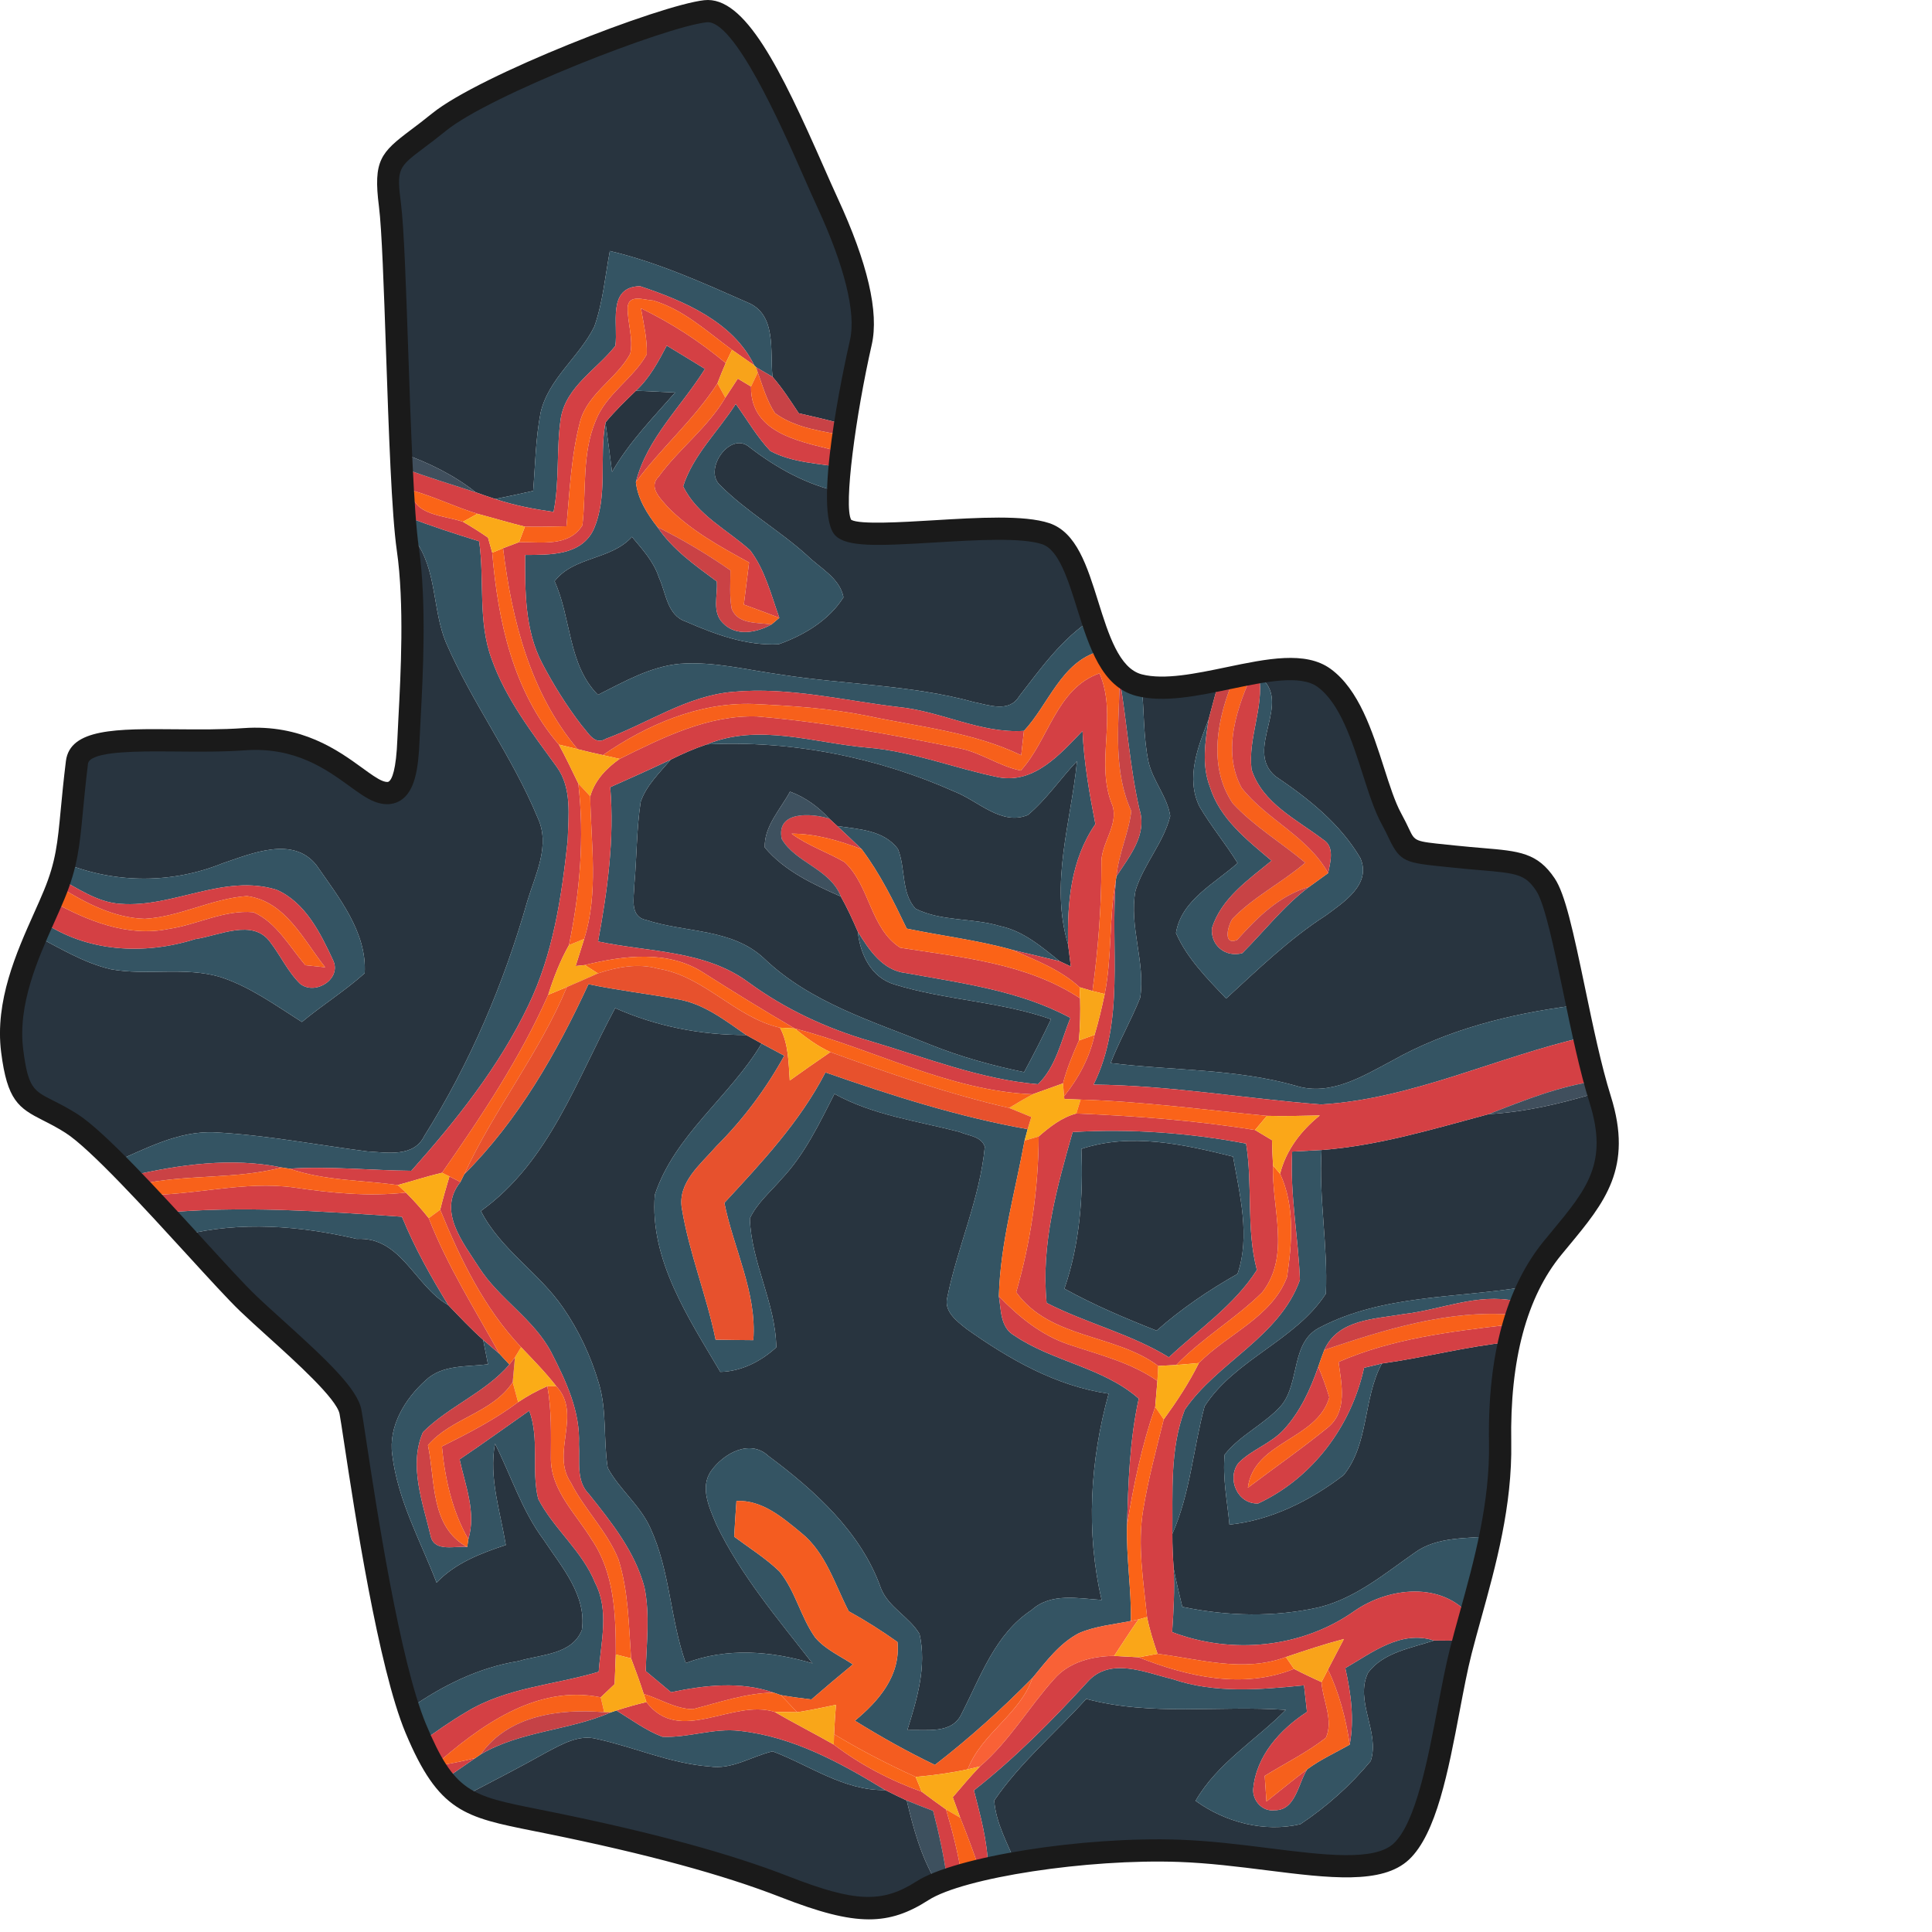 <ns0:svg xmlns:ns0="http://www.w3.org/2000/svg" version="1.1" id="Layer_1" x="0px" y="0px" width="256" height="256" viewBox="0 0 208 246.426" style="enable-background:new 0 0 208 246.426;" xml:space="preserve" preserveAspectRatio="xMinYMin meet">
<ns0:style type="text/css">
	.st0{fill:#28343F;}
	.st1{fill:#345463;}
	.st2{fill:#F45C20;}
	.st3{fill:#D44044;}
	.st4{fill:#FA6219;}
	.st5{fill:#FBAC17;}
	.st6{fill:#CC4245;}
	.st7{fill:#F96219;}
	.st8{fill:#FB6317;}
	.st9{fill:#F96119;}
	.st10{fill:#F8A31A;}
	.st11{fill:#C84246;}
	.st12{fill:#F8601A;}
	.st13{fill:#F6601C;}
	.st14{fill:#404F5D;}
	.st15{fill:#FB6417;}
	.st16{fill:#FBA918;}
	.st17{fill:#CA4245;}
	.st18{fill:#F8601B;}
	.st19{fill:#F7601B;}
	.st20{fill:#FAA718;}
	.st21{fill:#C84345;}
	.st22{fill:#D24144;}
	.st23{fill:#C64346;}
	.st24{fill:#FAA818;}
	.st25{fill:#F9611A;}
	.st26{fill:#3E515F;}
	.st27{fill:#F8621A;}
	.st28{fill:#F7601A;}
	.st29{fill:#F8611A;}
	.st30{fill:#E7512D;}
	.st31{fill:#F9A619;}
	.st32{fill:#FBAB17;}
	.st33{fill:#FA6319;}
	.st34{fill:#FBA718;}
	.st35{fill:#CC4144;}
	.st36{fill:#F96136;}
	.st37{fill:#FAA618;}
	.st38{fill:#F9A31A;}
	.st39{fill:#C54246;}
	.st40{fill:#F96419;}
	.st41{fill:#FAA918;}
	.st42{fill:#3D505E;}
	.st43{fill:#F86118;}
	.st44{fill:#1A1A1A;}
</ns0:style>
<ns0:g>
	<ns0:path class="st0" d="M71.465,8.254c6.66-2.53,13.33-5.05,20.12-7.21c5.94,6.36,8.98,14.67,12.9,22.29   c2.31,5.5,5.71,10.82,6.03,16.92c-0.18,4.75-1.78,9.32-2.27,14.04l-0.48-0.13c-1.95-0.56-3.92-1-5.88-1.45   c-1.06-1.59-2.09-3.21-3.35-4.65c-0.36-3.27,0.6-8.01-3.27-9.52c-5.68-2.51-11.42-5.1-17.48-6.53c-0.6,3.21-0.88,6.52-1.97,9.62   c-1.9,3.89-5.85,6.63-6.86,10.99c-0.64,3.29-0.68,6.66-0.95,9.99c-1.62,0.36-3.23,0.72-4.85,1.03c-0.83-0.27-1.66-0.55-2.47-0.85   c-2.78-2.19-5.96-3.76-9.28-4.93c0.38-10.59-0.22-21.19-1.66-31.69c-0.22-2.19-0.84-4.89,1.06-6.55   C56.455,13.954,64.145,11.074,71.465,8.254z" />
	<ns0:path class="st0" d="M81.115,49.834c1.65,0.08,3.33,0.15,5,0.23c-2.85,3.25-5.89,6.36-8.05,10.13c-0.26-2.1-0.54-4.21-0.84-6.3   C78.405,52.444,79.765,51.144,81.115,49.834z" />
	<ns0:path class="st0" d="M91.805,61.844c-2.11-2.03,1.38-6.93,3.8-4.8c3.49,2.69,7.37,4.83,11.73,5.75c0.07,1.5,0.14,3,0.22,4.51   c9.26,0.33,18.65-0.72,27.79,1.21c1.89,3.25,3.17,6.79,3.98,10.45c-3.9,2.49-6.54,6.27-9.33,9.85c-1.27,2.11-3.82,1.13-5.72,0.75   c-8.08-2.23-16.52-2.23-24.76-3.53c-4.24-0.58-8.47-1.69-12.78-1.37c-3.79,0.35-7.14,2.3-10.47,3.96   c-3.83-3.86-3.38-9.77-5.53-14.49c2.47-3.2,7.17-2.67,9.87-5.66c1.33,1.59,2.79,3.16,3.44,5.19c0.93,1.97,1.02,4.81,3.44,5.62   c3.71,1.62,7.73,3.11,11.83,2.89c3.21-1.14,6.42-3.05,8.27-5.99c-0.47-2.47-2.97-3.7-4.63-5.33   C99.415,67.644,95.175,65.244,91.805,61.844z" />
	<ns0:path class="st0" d="M52.855,68.794c2.91,3.83,2.26,8.87,4.02,13.14c3.34,7.72,8.46,14.54,11.68,22.31   c1.7,3.55-0.26,7.26-1.29,10.69c-2.99,10.5-7.32,20.7-13.14,29.95c-1.34,2.77-4.76,2.12-7.26,1.98   c-6.46-0.83-12.87-2.07-19.38-2.43c-4.76-0.26-9.05,2.18-13.3,3.97c-2.63-2.62-5.02-5.6-8.36-7.35c-1.59-1.04-3.83-1.83-4.2-3.94   c-0.84-6.07,0.93-12.12,2.8-17.84c3.14,1.62,6.22,3.53,9.7,4.35c4.63,0.86,9.46-0.37,14.03,1.01c3.77,1.24,7.02,3.61,10.35,5.72   c2.6-2.16,5.49-3.96,8.01-6.22c0.31-5.24-3.34-9.71-6.17-13.8c-3-3.75-8.25-1.46-11.95-0.22c-6.36,2.58-13.49,2.6-19.87,0.09   c0.8-4.28,0.92-8.63,1.29-12.95c-0.06-1.41,1.54-1.89,2.67-2.02c4.62-0.83,9.33,0.05,13.99-0.38c4.98-0.25,10.48-1.43,14.95,1.5   c3.01,1.76,5.52,5.72,9.51,4.44C53.485,90.274,51.665,79.434,52.855,68.794z" />
	<ns0:path class="st0" d="M159.935,85.484c2.45,0.02,4.93-0.34,7.37,0.09c2.19,0.63,3.3,2.84,4.36,4.67c3,5.69,4.75,11.91,7.17,17.85   c5.28,1.76,10.97,1.13,16.33,2.5c1.81,0.91,2.6,2.96,3.25,4.76c1.3,4.19,1.84,8.57,2.15,12.93c-7.99,1.04-15.97,3.04-23.02,7.02   c-3.72,1.97-7.84,4.54-12.21,3.2c-7.71-2.21-15.77-1.93-23.67-2.91c1.1-2.85,2.65-5.51,3.77-8.35c0.68-4.55-1.46-9.1-0.6-13.66   c1.04-3.36,3.57-6.07,4.43-9.5c-0.37-2.46-2.19-4.44-2.76-6.85c-0.7-3.27-0.54-6.64-0.91-9.94c3.24-1,6.67-1.03,10.04-0.92   c-0.54,1.79-0.99,3.6-1.48,5.4c-1.36,3.47-2.94,7.47-1.16,11.1c1.46,2.5,3.34,4.74,4.86,7.21c-2.9,2.61-7.2,4.72-7.86,8.93   c1.43,3.25,3.99,5.8,6.4,8.35c4.07-3.72,8.04-7.59,12.7-10.59c2.28-1.69,5.87-3.97,4.42-7.32c-2.59-4.41-6.67-7.64-10.85-10.45   c-4.08-3.46,2.38-9.45-2.06-12.74L159.935,85.484z" />
	<ns0:path class="st0" d="M85.555,96.884c1.49-0.74,3.01-1.41,4.6-1.94c10.82-0.54,21.75,1.64,31.63,6.04c2.97,1.16,5.94,4.36,9.32,2.97   c2.38-2,4.14-4.63,6.27-6.88c-0.76,7.79-3.49,15.58-1.14,23.4c0.09,0.7,0.26,2.1,0.35,2.8c-0.36-0.17-1.08-0.5-1.43-0.67   c-2.3-1.84-4.63-3.86-7.6-4.48c-3.52-1.07-7.46-0.56-10.78-2.22c-1.85-2.01-1.25-5.16-2.24-7.6c-1.78-2.43-5.05-2.54-7.74-2.94   c-0.26-0.23-0.77-0.71-1.03-0.95c-1.4-1.51-3.06-2.73-5-3.44c-1.22,2.27-3.31,4.41-3.22,7.12c2.52,3.01,6.19,4.7,9.71,6.26   c0.81,1.45,1.5,2.95,2.16,4.48c0.31,2.9,1.69,5.85,4.7,6.74c6.52,2.01,13.48,2.16,19.94,4.43c-1.08,2.28-2.23,4.53-3.43,6.75   c-4.07-0.84-8.09-1.95-11.95-3.5c-7.37-3-15.28-5.35-21.18-10.97c-4.1-3.89-10.07-3.29-15.08-4.94c-2.15-0.44-1.53-2.86-1.51-4.43   c0.32-3.54,0.28-7.11,0.81-10.63C82.435,100.164,84.145,98.554,85.555,96.884z" />
	<ns0:path class="st0" d="M78.465,128.584c5.26,2.33,10.95,3.45,16.71,3.43c0.49,0.27,1.48,0.82,1.97,1.09   c-4.04,6.78-11.1,11.65-13.62,19.29c-0.69,8.28,4.31,15.74,8.35,22.59c2.67-0.05,5.2-1.35,7.14-3.13   c-0.08-5.66-3.2-10.8-3.37-16.44c0.91-1.98,2.66-3.41,4.05-5.05c2.95-3.12,4.8-7.05,6.74-10.84c4.94,2.73,10.57,3.45,15.95,4.85   c1.09,0.49,2.78,0.54,3.23,1.89c-0.63,6.6-3.46,12.72-4.78,19.17c-0.5,1.82,1.21,3.08,2.45,4.07c5.45,3.87,11.4,7.28,18.12,8.26   c-2.36,8.56-2.92,17.61-0.89,26.31c-3-0.19-6.46-0.95-8.93,1.28c-4.65,3.06-6.48,8.44-8.89,13.15c-1.21,2.78-4.56,2.04-6.97,2.18   c1.24-3.94,2.5-8.13,1.56-12.27c-1.32-2.21-3.95-3.38-4.92-5.82c-2.51-7.14-8.44-12.48-14.36-16.89c-2.37-2.21-5.72-0.31-7.29,1.9   c-1.5,2.12-0.22,4.74,0.65,6.84c3.13,6.51,7.86,12.05,12.27,17.72c-5.29-1.59-10.92-2.04-16.17-0.04c-2-5.62-1.99-11.79-4.52-17.23   c-1.3-2.91-3.94-4.9-5.43-7.67c-0.57-3.57-0.08-7.27-1.13-10.77c-1.01-3.43-2.53-6.72-4.57-9.66c-3.07-4.48-7.98-7.42-10.48-12.33   C70.085,148.184,73.555,137.664,78.465,128.584z" />
	<ns0:path class="st0" d="M189.895,142.104c4.6-0.26,9.1-1.32,13.51-2.64l0.66-0.19c0.21,3.91,2.37,8.58-0.76,11.89   c-3.4,3.86-6.13,8.22-8.24,12.91l-0.64,0.08c-8.68,1.44-17.97,0.97-25.96,5.1c-3.87,1.82-2.62,7.01-5,9.97   c-2.13,2.43-5.26,3.77-7.26,6.31c-0.29,2.98,0.34,5.96,0.61,8.93c5.33-0.55,10.36-3.09,14.56-6.31c3.26-4.02,2.47-9.76,4.88-14.24   c5.43-0.75,10.76-2.17,16.22-2.73c-2.76,8.03,0.54,16.65-1.87,24.72c-3.43,0.38-7.26,0.01-10.19,2.16c-3.8,2.66-7.5,5.77-12.1,6.93   c-5.75,1.31-11.76,1.17-17.51-0.04c-0.39-1.62-0.79-3.24-1.1-4.88c-0.11-1.48-0.18-2.96-0.17-4.44c2.29-5.19,2.66-10.87,4.11-16.26   c3.86-6.01,11.6-8.38,15.47-14.37c0.28-6.1-0.93-12.2-0.55-18.32C175.845,146.134,182.865,143.984,189.895,142.104z" />
	<ns0:path class="st0" d="M137.925,146.544c6.35-2.11,13.06-0.57,19.35,0.98c0.86,4.86,2.22,10.2,0.57,14.96   c-3.67,2.08-7.16,4.44-10.32,7.24c-4.01-1.58-7.99-3.26-11.76-5.35C137.725,158.684,138.195,152.524,137.925,146.544z" />
	<ns0:path class="st0" d="M23.385,157.544c7.32-1.8,14.85-1.21,22.11,0.48c5.69-0.32,7.39,5.99,11.69,8.45c1.44,1.5,2.87,3.03,4.44,4.42   c0.2,1.04,0.41,2.07,0.62,3.12c-2.69,0.35-5.83,0.01-7.95,2.04c-2.63,2.36-4.78,5.86-4.26,9.51c0.7,5.79,3.58,10.94,5.65,16.3   c2.38-2.5,5.62-3.74,8.83-4.8c-0.7-4.28-2.18-8.56-1.38-12.93c2.06,4.1,3.45,8.57,6.22,12.28c2.27,3.44,5.51,7.07,4.86,11.5   c-1.27,3.18-5.28,3.1-8.07,3.96c-5.08,0.81-9.71,3.12-13.89,6.04l-0.36,0.23c-3.54-11.35-5.31-23.15-6.59-34.94   c-0.19-2.52-1.07-5.02-3.01-6.72C35.955,170.214,29.465,164.074,23.385,157.544z" />
	<ns0:path class="st0" d="M182.905,209.244c1.16,0.02,2.33,0.02,3.5-0.01c-0.67,5.64-2.21,11.13-3.29,16.7   c-0.82,3.91-1.67,8.37-5.04,10.91c-4.67,1.92-9.78,0.83-14.64,0.52c-6-0.32-11.99-1.45-18.01-0.83   c-5.25,0.59-10.57,0.51-15.78,1.37c-1.08-2.69-2.62-5.31-2.83-8.25c3.29-4.82,7.83-8.64,11.73-12.96c8.34,2.24,16.97,0.8,25.46,1.4   c-3.83,3.88-8.72,6.77-11.51,11.6c3.79,2.74,8.78,4.06,13.37,2.98c3.34-2.22,6.41-4.97,8.97-8.06c1.21-3.69-2.1-7.65-0.33-11.27   C176.465,210.734,179.995,210.224,182.905,209.244z" />
	<ns0:path class="st0" d="M69.765,223.474c1.93-1.01,4.05-2.26,6.33-1.68c4.83,1.05,9.43,3.15,14.41,3.52c2.85,0.44,5.36-1.3,8.04-1.93   c4.75,1.78,9.04,5.02,14.37,4.94c0.9,0.45,1.81,0.9,2.74,1.33c0.84,3.54,1.81,7.12,3.69,10.27c-2.18,1.37-4.35,2.88-6.84,3.6   c-7.54-1.18-14.55-4.43-21.91-6.35c-10.32-3.32-21.34-4.04-31.45-8.05C62.695,227.264,66.265,225.444,69.765,223.474z" />
	<ns0:path class="st1" d="M77.785,32.014c6.06,1.43,11.8,4.02,17.48,6.53c3.87,1.51,2.91,6.25,3.27,9.52c-0.52-0.3-1.57-0.92-2.09-1.22   c-0.06-0.06-0.18-0.18-0.24-0.24c-2.7-5.58-9.03-8.25-14.57-10.1c-4.26,0.09-2.75,4.89-3.15,7.61c-2.35,3.01-6.23,5.13-6.95,9.18   c-0.6,3.98-0.14,8.04-0.93,12c-2.52-0.36-5.03-0.83-7.45-1.65c1.62-0.31,3.23-0.67,4.85-1.03c0.27-3.33,0.31-6.7,0.95-9.99   c1.01-4.36,4.96-7.1,6.86-10.99C76.905,38.534,77.185,35.224,77.785,32.014z" />
	<ns0:path class="st1" d="M85.045,44.084c1.62,0.98,3.25,1.97,4.87,2.97c-2.97,4.77-7.39,8.84-8.81,14.43c0.24,2.17,1.44,4.05,2.75,5.74   c1.94,2.89,4.82,4.9,7.57,6.94c0.15,1.76-0.66,3.93,0.8,5.32c1.65,1.73,4.28,1.22,6.17,0.17l1.01-0.85   c-1.05-2.93-1.82-6.11-3.73-8.62c-2.92-2.64-6.74-4.46-8.54-8.16c1.27-3.98,4.49-7.02,6.71-10.5c1.45,2,2.69,4.19,4.41,6   c2.85,1.53,6.24,1.58,9.38,2.13c-0.08,0.79-0.23,2.36-0.3,3.14c-4.36-0.92-8.24-3.06-11.73-5.75c-2.42-2.13-5.91,2.77-3.8,4.8   c3.37,3.4,7.61,5.8,11.15,9.01c1.66,1.63,4.16,2.86,4.63,5.33c-1.85,2.94-5.06,4.85-8.27,5.99c-4.1,0.22-8.12-1.27-11.83-2.89   c-2.42-0.81-2.51-3.65-3.44-5.62c-0.65-2.03-2.11-3.6-3.44-5.19c-2.7,2.99-7.4,2.46-9.87,5.66c2.15,4.72,1.7,10.63,5.53,14.49   c3.33-1.66,6.68-3.61,10.47-3.96c4.31-0.32,8.54,0.79,12.78,1.37c8.24,1.3,16.68,1.3,24.76,3.53c1.9,0.38,4.45,1.36,5.72-0.75   c2.79-3.58,5.43-7.36,9.33-9.85c0.33,1.36,0.65,2.73,0.87,4.12c-4.82,1.34-6.44,6.76-9.59,10.14c-5.54,0.36-10.55-2.5-15.98-3.04   c-7.02-0.83-14.03-2.6-21.14-1.94c-5.86,0.5-10.8,3.99-16.19,5.98c-1.47,0.91-2.28-0.81-3.1-1.69c-1.92-2.49-3.59-5.17-5.05-7.95   c-2.21-4.24-2.18-9.15-2.16-13.8c3.13-0.03,7.11,0.11,8.72-3.22c1.89-4.28,0.69-9.16,1.52-13.67c0.3,2.09,0.58,4.2,0.84,6.3   c2.16-3.77,5.2-6.88,8.05-10.13c-1.67-0.08-3.35-0.15-5-0.23C82.845,48.244,83.965,46.144,85.045,44.084z" />
	<ns0:path class="st1" d="M51.975,65.934c3,1.17,6.07,2.15,9.14,3.11c0.71,5-0.19,10.24,1.61,15.06c1.81,5.08,5.15,9.38,8.28,13.7   c1.97,2.7,1.5,6.27,1.4,9.42c-0.77,7.15-1.85,14.44-5,20.98c-3.73,7.83-9.23,14.73-14.94,21.13c-5.19-0.05-10.37-0.61-15.56-0.27   c-0.24-0.04-0.73-0.11-0.97-0.15c-6.39-1.32-12.99-0.38-19.27,1.06c-1.02,0.03-1.84-0.5-2.48-1.57c4.25-1.79,8.54-4.23,13.3-3.97   c6.51,0.36,12.92,1.6,19.38,2.43c2.5,0.14,5.92,0.79,7.26-1.98c5.82-9.25,10.15-19.45,13.14-29.95c1.03-3.43,2.99-7.14,1.29-10.69   c-3.22-7.77-8.34-14.59-11.68-22.31c-1.76-4.27-1.11-9.31-4.02-13.14C52.635,68.074,52.195,66.644,51.975,65.934z" />
	<ns0:path class="st1" d="M160.605,86.264c4.44,3.29-2.02,9.28,2.06,12.74c4.18,2.81,8.26,6.04,10.85,10.45   c1.45,3.35-2.14,5.63-4.42,7.32c-4.66,3-8.63,6.87-12.7,10.59c-2.41-2.55-4.97-5.1-6.4-8.35c0.66-4.21,4.96-6.32,7.86-8.93   c-1.52-2.47-3.4-4.71-4.86-7.21c-1.78-3.63-0.2-7.63,1.16-11.1c-0.43,2.83-0.9,5.84,0.17,8.6c1.26,4.07,4.74,6.77,7.86,9.41   c-2.93,2.41-6.42,4.8-7.6,8.59c-0.21,2.21,1.73,3.79,3.87,3.2c2.84-2.83,5.3-6.05,8.53-8.46c0.81-0.58,1.61-1.16,2.42-1.75   c0.27-1.38,0.87-3.37-0.63-4.27c-3.37-2.57-7.74-4.62-9.14-8.95C159.155,94.154,161.225,90.284,160.605,86.264z" />
	<ns0:path class="st1" d="M142.825,86.714c0.69,0.14,2.07,0.43,2.77,0.58c0.37,3.3,0.21,6.67,0.91,9.94c0.57,2.41,2.39,4.39,2.76,6.85   c-0.86,3.43-3.39,6.14-4.43,9.5c-0.86,4.56,1.28,9.11,0.6,13.66c-1.12,2.84-2.67,5.5-3.77,8.35c7.9,0.98,15.96,0.7,23.67,2.91   c4.37,1.34,8.49-1.23,12.21-3.2c7.05-3.98,15.03-5.98,23.02-7.02l0.59-0.08c0.34,1.34,0.72,2.69,1.08,4.04   c-11.31,2.55-22.01,7.92-33.72,8.63c-9.68-0.74-19.3-2.44-29.03-2.53c4.04-8.13,2.11-17.4,2.84-26.09l0.08-0.48   c1.64-2.55,3.97-5.28,2.93-8.55C144.095,97.784,143.755,92.204,142.825,86.714z" />
	<ns0:path class="st1" d="M90.155,94.944c6.61-2.74,13.68-0.17,20.45,0.41c5.78,0.46,11.19,2.67,16.83,3.8c4.53,0.8,7.83-3,10.64-5.92   c0.18,4,0.87,7.95,1.64,11.88c-3.13,4.52-3.6,10.01-3.48,15.36c-2.35-7.82,0.38-15.61,1.14-23.4c-2.13,2.25-3.89,4.88-6.27,6.88   c-3.38,1.39-6.35-1.81-9.32-2.97C111.905,96.584,100.975,94.404,90.155,94.944z" />
	<ns0:path class="st1" d="M77.835,100.404c2.58-1.16,5.17-2.3,7.72-3.52c-1.41,1.67-3.12,3.28-3.84,5.4c-0.53,3.52-0.49,7.09-0.81,10.63   c-0.02,1.57-0.64,3.99,1.51,4.43c5.01,1.65,10.98,1.05,15.08,4.94c5.9,5.62,13.81,7.97,21.18,10.97c3.86,1.55,7.88,2.66,11.95,3.5   c1.2-2.22,2.35-4.47,3.43-6.75c-6.46-2.27-13.42-2.42-19.94-4.43c-3.01-0.89-4.39-3.84-4.7-6.74c1.43,2.32,3.16,4.96,6.14,5.28   c7.13,1.3,14.5,2.23,20.97,5.72c-1.17,2.88-1.82,6.22-4.13,8.46c-7.41-0.63-14.39-3.43-21.46-5.52   c-5.53-1.61-10.79-4.06-15.44-7.46c-5.56-4.14-12.74-3.85-19.21-5.23C77.485,113.594,78.385,107.014,77.835,100.404z" />
	<ns0:path class="st1" d="M106.795,105.364c2.69,0.4,5.96,0.51,7.74,2.94c0.99,2.44,0.39,5.59,2.24,7.6c3.32,1.66,7.26,1.15,10.78,2.22   c2.97,0.62,5.3,2.64,7.6,4.48c-2.04-0.51-4.08-0.96-6.11-1.47c-4.39-1.23-8.93-1.76-13.39-2.69c-1.68-3.5-3.41-7.02-5.75-10.13   C108.885,107.314,107.825,106.344,106.795,105.364z" />
	<ns0:path class="st1" d="M28.395,110.114c3.7-1.24,8.95-3.53,11.95,0.22c2.83,4.09,6.48,8.56,6.17,13.8c-2.52,2.26-5.41,4.06-8.01,6.22   c-3.33-2.11-6.58-4.48-10.35-5.72c-4.57-1.38-9.4-0.15-14.03-1.01c-3.48-0.82-6.56-2.73-9.7-4.35c0.22-0.44,0.68-1.33,0.9-1.78   c5.73,3.96,13.06,4.35,19.57,2.29c3.01-0.42,7.37-2.69,9.58,0.4c1.33,1.73,2.25,3.79,3.83,5.32c1.95,1.5,5.33-0.67,4.17-3.05   c-1.6-3.45-3.55-7.38-7.21-8.97c-6.72-2.07-13.17,2.32-19.89,1.8c-3.03-0.18-5.54-2.06-8.15-3.4c0.33-0.42,0.98-1.26,1.3-1.68   C14.905,112.714,22.035,112.694,28.395,110.114z" />
	<ns0:path class="st1" d="M59.215,149.774c6.9-6.9,11.77-15.45,15.84-24.24c3.75,0.79,7.58,1.22,11.36,1.92   c3.33,0.55,6.05,2.68,8.76,4.56c-5.76,0.02-11.45-1.1-16.71-3.43c-4.91,9.08-8.38,19.6-17.13,25.88c2.5,4.91,7.41,7.85,10.48,12.33   c2.04,2.94,3.56,6.23,4.57,9.66c1.05,3.5,0.56,7.2,1.13,10.77c1.49,2.77,4.13,4.76,5.43,7.67c2.53,5.44,2.52,11.61,4.52,17.23   c5.25-2,10.88-1.55,16.17,0.04c-4.41-5.67-9.14-11.21-12.27-17.72c-0.87-2.1-2.15-4.72-0.65-6.84c1.57-2.21,4.92-4.11,7.29-1.9   c5.92,4.41,11.85,9.75,14.36,16.89c0.97,2.44,3.6,3.61,4.92,5.82c0.94,4.14-0.32,8.33-1.56,12.27c2.41-0.14,5.76,0.6,6.97-2.18   c2.41-4.71,4.24-10.09,8.89-13.15c2.47-2.23,5.93-1.47,8.93-1.28c-2.03-8.7-1.47-17.75,0.89-26.31   c-6.72-0.98-12.67-4.39-18.12-8.26c-1.24-0.99-2.95-2.25-2.45-4.07c1.32-6.45,4.15-12.57,4.78-19.17c-0.45-1.35-2.14-1.4-3.23-1.89   c-5.38-1.4-11.01-2.12-15.95-4.85c-1.94,3.79-3.79,7.72-6.74,10.84c-1.39,1.64-3.14,3.07-4.05,5.05   c0.17,5.64,3.29,10.78,3.37,16.44c-1.94,1.78-4.47,3.08-7.14,3.13c-4.04-6.85-9.04-14.31-8.35-22.59   c2.52-7.64,9.58-12.51,13.62-19.29c0.95,0.52,1.92,1.04,2.89,1.55c-2.34,4.25-5.26,8.15-8.69,11.57c-1.95,2.26-4.96,4.6-4.37,7.95   c0.94,5.68,3.15,11.06,4.3,16.7c1.6,0.03,3.2,0.05,4.81,0.06c0.47-6.09-2.52-11.66-3.69-17.51c4.77-5.16,9.64-10.34,12.89-16.64   c8.44,2.95,16.98,5.68,25.79,7.24l-0.39,1.46c-1.21,6.6-3.1,13.1-3.28,19.85c0.29,1.74,0.18,3.99,1.95,5   c4.95,3.37,11.33,4.05,15.89,8.06c-1.16,5.31-1.34,10.75-1.49,16.16c-0.12,4.07,0.56,8.12,0.49,12.2   c-2.22,0.45-4.53,0.65-6.62,1.55c-2.48,1.29-4.18,3.6-5.92,5.7c-3.91,3.97-8.05,7.71-12.46,11.11c-3.51-1.69-6.9-3.59-10.2-5.64   c3.06-2.52,5.85-5.78,5.43-10.04c-2-1.42-4.08-2.74-6.22-3.92c-1.79-3.46-2.93-7.48-6.07-10.01c-2.39-1.96-4.96-4.2-8.25-4.06   c-0.11,1.52-0.21,3.04-0.29,4.56c1.94,1.45,4.02,2.74,5.78,4.44c2.04,2.49,2.69,5.8,4.55,8.42c1.29,1.52,3.17,2.34,4.81,3.43   c-1.78,1.47-3.55,2.96-5.29,4.47c-1.31-0.15-2.61-0.33-3.89-0.55l-0.93-0.32c-4.25-1.48-8.78-0.95-13.08-0.05   c-1.09-0.91-2.16-1.8-3.23-2.7c0.09-3.56,0.56-7.19-0.17-10.71c-1.21-4.53-4.19-8.25-7.06-11.85c-1.7-1.69-1.15-4.21-1.29-6.36   c0.19-4.18-1.65-8.07-3.51-11.7c-2.24-4.3-6.66-6.83-9.24-10.87c-2.06-3.21-5.34-7.2-2.37-10.89   C58.845,150.514,59.095,150.024,59.215,149.774z" />
	<ns0:path class="st1" d="M136.815,144.394c7.39-0.45,14.86,0.1,22.12,1.47c0.88,5.34-0.01,10.85,1.38,16.12   c-2.89,4.52-7.38,7.52-11.22,11.14c-4.87-3-10.53-4.33-15.6-6.94C132.765,158.714,134.795,151.494,136.815,144.394    M137.925,146.544c0.27,5.98-0.2,12.14-2.16,17.83c3.77,2.09,7.75,3.77,11.76,5.35c3.16-2.8,6.65-5.16,10.32-7.24   c1.65-4.76,0.29-10.1-0.57-14.96C150.985,145.974,144.275,144.434,137.925,146.544z" />
	<ns0:path class="st1" d="M164.815,146.884c0.94-0.05,2.81-0.15,3.75-0.2c-0.38,6.12,0.83,12.22,0.55,18.32   c-3.87,5.99-11.61,8.36-15.47,14.37c-1.45,5.39-1.82,11.07-4.11,16.26c0.06-5.28-0.34-10.82,1.58-15.82   c4.19-6.11,12.09-9.26,14.69-16.56C165.605,157.794,164.515,152.374,164.815,146.884z" />
	<ns0:path class="st1" d="M20.425,154.734c10.25-1,20.59-0.23,30.84,0.46c1.61,3.94,3.69,7.66,5.92,11.28c-4.3-2.46-6-8.77-11.69-8.45   c-7.26-1.69-14.79-2.28-22.11-0.48C22.385,156.604,21.405,155.674,20.425,154.734z" />
	<ns0:path class="st1" d="M168.465,169.254c7.99-4.13,17.28-3.66,25.96-5.1c0,0.49,0.02,1.48,0.03,1.97l-1.13-0.17   c-4.85-1.05-9.54,1.12-14.3,1.66c-3.63,0.64-8.36,0.63-10.11,4.57c-0.27,0.71-0.53,1.42-0.77,2.14c-1.01,2.91-2.33,5.8-4.45,8.08   c-1.65,1.76-4.07,2.5-5.74,4.21c-1.52,2.01-0.1,5.28,2.53,5.15c6.94-3.24,11.88-9.87,13.5-17.3c0.57-0.14,1.7-0.42,2.27-0.55   c-2.41,4.48-1.62,10.22-4.88,14.24c-4.2,3.22-9.23,5.76-14.56,6.31c-0.27-2.97-0.9-5.95-0.61-8.93c2-2.54,5.13-3.88,7.26-6.31   C165.845,176.264,164.595,171.074,168.465,169.254z" />
	<ns0:path class="st1" d="M61.625,170.894c0.52,0.44,1.55,1.33,2.07,1.77c0.32,0.34,0.96,1.03,1.28,1.38c-3.1,3.6-7.73,5.32-11.03,8.63   c-1.86,4.3,0.01,9.05,1.01,13.35c0.52,1.97,3.13,1.12,4.64,1.3l0.14-0.99c1.03-3.44-0.39-6.86-1.11-10.19   c3-2.02,5.92-4.14,8.88-6.21c1.34,3.63,0.24,7.56,1.14,11.25c1.99,3.84,5.61,6.62,7.25,10.69c1.85,3.55,0.74,7.6,0.47,11.36   c-5.62,1.69-11.76,1.99-16.87,5.12c-2.04,1.19-3.96,2.57-5.88,3.93c-0.47-1.46-0.92-2.92-1.36-4.37c4.18-2.92,8.81-5.23,13.89-6.04   c2.79-0.86,6.8-0.78,8.07-3.96c0.65-4.43-2.59-8.06-4.86-11.5c-2.77-3.71-4.16-8.18-6.22-12.28c-0.8,4.37,0.68,8.65,1.38,12.93   c-3.21,1.06-6.45,2.3-8.83,4.8c-2.07-5.36-4.95-10.51-5.65-16.3c-0.52-3.65,1.63-7.15,4.26-9.51c2.12-2.03,5.26-1.69,7.95-2.04   C62.035,172.964,61.825,171.934,61.625,170.894z" />
	<ns0:path class="st1" d="M180.415,198.064c2.93-2.15,6.76-1.78,10.19-2.16c-1.04,3.42-2.01,6.86-3.01,10.29   c-3.7-4.53-10.49-3.75-14.87-0.69c-6.71,4.72-15.6,5.56-23.22,2.67c0.19-2.7,0.33-5.4,0.2-8.1c0.31,1.64,0.71,3.26,1.1,4.88   c5.75,1.21,11.76,1.35,17.51,0.04C172.915,203.834,176.615,200.724,180.415,198.064z" />
	<ns0:path class="st1" d="M171.595,212.764c3.45-1.99,7.07-4.87,11.31-3.52c-2.91,0.98-6.44,1.49-8.4,4.1   c-1.77,3.62,1.54,7.58,0.33,11.27c-2.56,3.09-5.63,5.84-8.97,8.06c-4.59,1.08-9.58-0.24-13.37-2.98c2.79-4.83,7.68-7.72,11.51-11.6   c-8.49-0.6-17.12,0.84-25.46-1.4c-3.9,4.32-8.44,8.14-11.73,12.96c0.21,2.94,1.75,5.56,2.83,8.25c-0.91,0.06-2.71,0.17-3.62,0.23   c-0.08-3.34-0.98-6.57-1.8-9.77c5.27-4.15,9.99-8.92,14.51-13.86c2.88-3.2,7.35-1.16,10.83-0.33c5.41,1.85,11.18,1.34,16.76,0.79   c0.1,0.85,0.29,2.54,0.38,3.39c-3.42,2.22-6.48,5.6-6.86,9.83c-0.1,1.48,1.16,2.91,2.71,2.71c2.72,0.06,3.02-3.44,4.18-5.22   c1.68-1.25,3.61-2.11,5.42-3.15C172.765,219.264,172.305,215.954,171.595,212.764z" />
	<ns0:path class="st1" d="M77.935,218.404l0.69-0.23c1.91,1.17,3.74,2.54,5.86,3.35c3.31,0.16,6.54-1.15,9.87-0.75   c6.76,0.73,12.85,4.06,18.56,7.55c-5.33,0.08-9.62-3.16-14.37-4.94c-2.68,0.63-5.19,2.37-8.04,1.93   c-4.98-0.37-9.58-2.47-14.41-3.52c-2.28-0.58-4.4,0.67-6.33,1.68c-3.5,1.97-7.07,3.79-10.62,5.65c-1.05-0.56-2.08-1.14-3.09-1.73   c1.52-1.05,3.05-2.11,4.58-3.16c0.17-0.12,0.51-0.36,0.68-0.47C66.445,220.764,72.575,220.744,77.935,218.404z" />
	<ns0:path class="st2" d="M93.935,191.444c3.29-0.14,5.86,2.1,8.25,4.06c3.14,2.53,4.28,6.55,6.07,10.01c2.14,1.18,4.22,2.5,6.22,3.92   c0.42,4.26-2.37,7.52-5.43,10.04c3.3,2.05,6.69,3.95,10.2,5.64c4.41-3.4,8.55-7.14,12.46-11.11c-1.62,4.68-6.5,7.06-8.27,11.67   c-2.19,0.48-4.42,0.77-6.64,0.97c-3.57-1.62-7.06-3.42-10.41-5.45c0.06-1.26,0.14-2.5,0.24-3.75c-1.65,0.35-3.29,0.7-4.95,0.95   c-0.69-0.74-1.38-1.46-2.07-2.18c1.28,0.22,2.58,0.4,3.89,0.55c1.74-1.51,3.51-3,5.29-4.47c-1.64-1.09-3.52-1.91-4.81-3.43   c-1.86-2.62-2.51-5.93-4.55-8.42c-1.76-1.7-3.84-2.99-5.78-4.44C93.725,194.484,93.825,192.964,93.935,191.444z" />
	<ns0:path class="st3" d="M78.485,44.114c0.4-2.72-1.11-7.52,3.15-7.61c5.54,1.85,11.87,4.52,14.57,10.1c-0.7-0.49-2.12-1.48-2.83-1.98   c-3.18-2.32-6.19-5.15-10.05-6.29c-1.13-0.05-3.13-0.88-3.27,0.86c-0.03,1.98,0.75,3.97,0.33,5.93c-1.7,3.15-5.32,4.98-6.36,8.51   c-1.17,4.4-1.36,8.98-1.77,13.49c-1.77,0.04-3.54,0.09-5.3,0.05c-2.03-0.5-4.03-1.11-6.05-1.64c-2.83-0.86-5.5-2.18-8.34-2.98   c-0.07,3.2,4.23,3.19,6.48,4c1.09,0.62,2.16,1.3,3.2,2.02c0.13,0.48,0.4,1.44,0.54,1.92c0.72,8.68,2.67,17.7,8.5,24.48   c0.88,1.62,1.67,3.29,2.48,4.96c0.8,6.85,0.21,13.87-1.19,20.61c-1.13,2-1.96,4.15-2.65,6.34c-3.58,8.08-8.5,15.48-13.54,22.7   c-1.91,0.45-3.77,1.06-5.66,1.57c-4.61-0.65-9.37-0.55-13.82-2.09c5.19-0.34,10.37,0.22,15.56,0.27   c5.71-6.4,11.21-13.3,14.94-21.13c3.15-6.54,4.23-13.83,5-20.98c0.1-3.15,0.57-6.72-1.4-9.42c-3.13-4.32-6.47-8.62-8.28-13.7   c-1.8-4.82-0.9-10.06-1.61-15.06c-3.07-0.96-6.14-1.94-9.14-3.11c-0.43-2.03-0.43-4.11-0.38-6.16c2.99,1.1,6.05,2.04,9.09,3.02   c0.81,0.3,1.64,0.58,2.47,0.85c2.42,0.82,4.93,1.29,7.45,1.65c0.79-3.96,0.33-8.02,0.93-12   C72.255,49.244,76.135,47.124,78.485,44.114z" />
	<ns0:path class="st3" d="M81.755,39.324c3.88,1.88,7.51,4.22,10.81,6.99c-0.37,0.85-0.72,1.71-1.05,2.58   c-2.96,4.6-7.16,8.21-10.41,12.59c1.42-5.59,5.84-9.66,8.81-14.43c-1.62-1-3.25-1.99-4.87-2.97c-1.08,2.06-2.2,4.16-3.93,5.75   c-1.35,1.31-2.71,2.61-3.89,4.06c-0.83,4.51,0.37,9.39-1.52,13.67c-1.61,3.33-5.59,3.19-8.72,3.22c-0.02,4.65-0.05,9.56,2.16,13.8   c1.46,2.78,3.13,5.46,5.05,7.95c0.82,0.88,1.63,2.6,3.1,1.69c5.39-1.99,10.33-5.48,16.19-5.98c7.11-0.66,14.12,1.11,21.14,1.94   c5.43,0.54,10.44,3.4,15.98,3.04c-0.09,0.77-0.26,2.33-0.35,3.11c-6.2-2.98-13.1-3.63-19.74-5.05c-4.76-0.95-9.61-1.26-14.44-1.49   c-6.94-0.23-13.57,2.66-19.18,6.52c-1.09-0.23-2.16-0.49-3.22-0.76c-6.06-7.19-8.4-16.51-9.51-25.63c0.51-0.2,1.53-0.58,2.04-0.77   c2.77-0.05,6.33,0.66,8.08-2.15c0.52-4.44-0.09-9.1,1.69-13.33c1.32-3.43,4.78-5.34,6.52-8.48   C82.565,43.214,82.085,41.264,81.755,39.324z" />
	<ns0:path class="st3" d="M94.105,48.294c0.42,0.25,1.27,0.76,1.69,1.01c-0.09,6.33,6.99,7.1,11.63,8.38c0.05,0.49,0.16,1.48,0.21,1.97   c-3.14-0.55-6.53-0.6-9.38-2.13c-1.72-1.81-2.96-4-4.41-6c-2.22,3.48-5.44,6.52-6.71,10.5c1.8,3.7,5.62,5.52,8.54,8.16   c1.91,2.51,2.68,5.69,3.73,8.62c-1.52-0.58-3.01-1.14-4.53-1.69c0.22-1.79,0.45-3.58,0.67-5.37c-3.69-2.02-7.45-4.07-10.41-7.11   c-0.91-1.06-2.48-2.5-1.11-3.85c2.58-3.55,6.24-6.23,8.49-10.06C92.915,50.114,93.705,48.904,94.105,48.294z" />
	<ns0:path class="st3" d="M130.205,98.284c3.6-3.95,4.49-10.44,10.04-12.41c2.36,5.49-0.63,11.45,1.66,16.89   c0.79,2.57-1.57,4.88-1.42,7.49c0.01,5.41-0.41,10.79-1.14,16.15c-0.41-0.12-1.23-0.36-1.64-0.48c-2.47-2.27-5.64-3.47-8.66-4.79   c2.03,0.51,4.07,0.96,6.11,1.47c0.35,0.17,1.07,0.5,1.43,0.67c-0.09-0.7-0.26-2.1-0.35-2.8c-0.12-5.35,0.35-10.84,3.48-15.36   c-0.77-3.93-1.46-7.88-1.64-11.88c-2.81,2.92-6.11,6.72-10.64,5.92c-5.64-1.13-11.05-3.34-16.83-3.8   c-6.77-0.58-13.84-3.15-20.45-0.41c-1.59,0.53-3.11,1.2-4.6,1.94c-2.55,1.22-5.14,2.36-7.72,3.52c0.55,6.61-0.35,13.19-1.55,19.68   c6.47,1.38,13.65,1.09,19.21,5.23c4.65,3.4,9.91,5.85,15.44,7.46c7.07,2.09,14.05,4.89,21.46,5.52c2.31-2.24,2.96-5.58,4.13-8.46   c-6.47-3.49-13.84-4.42-20.97-5.72c-2.98-0.32-4.71-2.96-6.14-5.28c-0.66-1.53-1.35-3.03-2.16-4.48c-1.38-3.54-5.78-4.3-7.54-7.33   c-0.78-3.64,3.8-3.3,6.05-2.61c0.26,0.24,0.77,0.72,1.03,0.95c1.03,0.98,2.09,1.95,3.11,2.95c-2.87-1.09-5.85-1.98-8.94-1.98   c2.06,1.53,4.54,2.34,6.76,3.63c3.24,3.01,3.26,8.47,7.11,10.92c7.83,1.23,16.12,1.96,22.93,6.45c0.05,1.79,0.01,3.59-0.15,5.38   c-0.79,1.78-1.54,3.59-2.03,5.47c-1.3,0.46-2.59,0.92-3.87,1.39c-10.64-0.42-20.2-5.75-30.35-8.39c-3.93-2.29-7.8-4.67-11.63-7.11   c-4.49-2.93-10.21-2.2-15.14-0.98c-0.29,0.03-0.87,0.09-1.17,0.12c0.36-1.16,0.72-2.31,1.09-3.46c1.85-5.87,0.86-12.14,0.77-18.18   c0.58-2.05,2.05-3.58,3.75-4.78c5.47-2.71,11.26-5.62,17.53-5.41c8.72,0.73,17.34,2.34,25.91,4.08   C125.185,96.024,127.495,97.744,130.205,98.284z" />
	<ns0:path class="st3" d="M7.225,111.884c2.61,1.34,5.12,3.22,8.15,3.4c6.72,0.52,13.17-3.87,19.89-1.8c3.66,1.59,5.61,5.52,7.21,8.97   c1.16,2.38-2.22,4.55-4.17,3.05c-1.58-1.53-2.5-3.59-3.83-5.32c-2.21-3.09-6.57-0.82-9.58-0.4c-6.51,2.06-13.84,1.67-19.57-2.29   c0.29-0.65,0.86-1.96,1.14-2.62c4.54,2.51,9.76,4.7,15.04,3.61c3.64-0.53,7.08-2.47,10.82-2.13c2.96,1.3,4.59,4.39,6.63,6.76   c0.63,0.07,1.89,0.2,2.52,0.26c-2.78-3.48-5.05-8.43-9.98-9.08c-4.47,0.31-8.54,2.65-13.02,2.9c-3.93-0.1-7.51-2.01-10.79-4.01   L7.225,111.884z" />
	<ns0:path class="st3" d="M140.905,126.794c0.95-4.8,0.53-9.74,1.42-14.54c-0.73,8.69,1.2,17.96-2.84,26.09   c9.73,0.09,19.35,1.79,29.03,2.53c11.71-0.71,22.41-6.08,33.72-8.63c0.46,1.88,0.96,3.76,1.53,5.62   c-4.84,0.65-9.37,2.48-13.87,4.24c-7.03,1.88-14.05,4.03-21.33,4.58c-0.94,0.05-2.81,0.15-3.75,0.2   c-0.3,5.49,0.79,10.91,0.99,16.37c-2.6,7.3-10.5,10.45-14.69,16.56c-1.92,5-1.52,10.54-1.58,15.82c-0.01,1.48,0.06,2.96,0.17,4.44   c0.13,2.7-0.01,5.4-0.2,8.1c7.62,2.89,16.51,2.05,23.22-2.67c4.38-3.06,11.17-3.84,14.87,0.69c0.06,1.19-0.34,2.2-1.19,3.04   c-1.17,0.03-2.34,0.03-3.5,0.01c-4.24-1.35-7.86,1.53-11.31,3.52c0.71,3.19,1.17,6.5,0.56,9.76c-0.48-3.32-1.34-6.56-2.77-9.58   c0.68-1.3,1.35-2.59,2.03-3.89c-2.5,0.66-4.95,1.47-7.4,2.3c-5.37,2.01-10.96,0.27-16.37-0.41c-0.53-1.54-1.02-3.09-1.34-4.69   c-0.45-4.56-1.26-9.18-0.48-13.75c0.64-3.87,1.66-7.66,2.61-11.46c1.66-2.29,3.22-4.65,4.48-7.19c3.65-3.72,9.31-5.83,11.25-10.98   c0.63-4.31,1.01-9.11-0.89-13.16c0.77-3.04,2.67-5.5,5.07-7.44c-2.26,0.04-4.5,0.12-6.75,0.05c-7.91-0.76-15.81-1.83-23.76-2.07   c-0.52-0.02-1.56-0.06-2.08-0.08l-0.03-0.34c1.84-2.31,3.26-4.93,3.89-7.84C140.125,130.284,140.535,128.544,140.905,126.794z" />
	<ns0:path class="st3" d="M132.485,144.954c1.43-1.24,2.93-2.43,4.8-2.93c7.62,0.32,15.27,0.89,22.8,2.11c0.54,0.33,1.62,0.98,2.16,1.3   c0.02,1.07,0.06,2.15,0.13,3.22c-0.2,5.36,2.29,11.49-1.38,16.19c-3.41,3.36-7.62,5.8-10.96,9.26c-0.57,0.03-1.72,0.09-2.3,0.12   c-5.53-4.12-13.79-3.41-18.12-9.4C131.465,158.394,132.445,151.684,132.485,144.954 M136.815,144.394   c-2.02,7.1-4.05,14.32-3.32,21.79c5.07,2.61,10.73,3.94,15.6,6.94c3.84-3.62,8.33-6.62,11.22-11.14   c-1.39-5.27-0.5-10.78-1.38-16.12C151.675,144.494,144.205,143.944,136.815,144.394z" />
	<ns0:path class="st3" d="M57.325,150.054l1.4,0.71c-2.97,3.69,0.31,7.68,2.37,10.89c2.58,4.04,7,6.57,9.24,10.87   c1.86,3.63,3.7,7.52,3.51,11.7c0.14,2.15-0.41,4.67,1.29,6.36c2.87,3.6,5.85,7.32,7.06,11.85c0.73,3.52,0.26,7.15,0.17,10.71   c1.07,0.9,2.14,1.79,3.23,2.7c4.3-0.9,8.83-1.43,13.08,0.05c-3.56,0.06-6.9,1.24-10.3,2.11c-2.21-0.02-4.2-1.31-6.27-1.95   c-0.49-1.53-1.04-3.03-1.61-4.53c-0.3-4.22-0.33-8.54-1.61-12.62c-1.44-3.59-4.33-6.35-6.07-9.79c-2.61-3.79,1.48-8.73-1.86-12.3   c-1.38-1.77-2.95-3.37-4.49-4.98c-4.71-4.96-7.76-11.26-10.32-17.53C56.495,152.874,56.905,151.464,57.325,150.054z" />
	<ns0:path class="st3" d="M18.195,152.414c6.49,0.11,12.89-1.85,19.37-0.94c4.7,0.7,9.46,1.16,14.21,0.64c1.03,1.03,2,2.11,2.91,3.26   c2.37,6.08,5.86,11.59,9.01,17.29c-0.52-0.44-1.55-1.33-2.07-1.77c-1.57-1.39-3-2.92-4.44-4.42c-2.23-3.62-4.31-7.34-5.92-11.28   c-10.25-0.69-20.59-1.46-30.84-0.46C19.675,153.964,18.935,153.184,18.195,152.414z" />
	<ns0:path class="st3" d="M127.405,165.334c2.53,2.62,5.43,4.99,8.93,6.16c3.86,1.31,7.9,2.27,11.29,4.64c-0.1,1.1-0.19,2.21-0.28,3.31   c-1.7,4.91-2.77,9.99-3.59,15.11c0.15-5.41,0.33-10.85,1.49-16.16c-4.56-4.01-10.94-4.69-15.89-8.06   C127.585,169.324,127.695,167.074,127.405,165.334z" />
	<ns0:path class="st3" d="M170.735,173.714c6.83-2.98,14.25-3.87,21.57-4.73c0.04,0.55,0.13,1.65,0.17,2.2   c-5.46,0.56-10.79,1.98-16.22,2.73c-0.57,0.13-1.7,0.41-2.27,0.55c-1.62,7.43-6.56,14.06-13.5,17.3c-2.63,0.13-4.05-3.14-2.53-5.15   c1.67-1.71,4.09-2.45,5.74-4.21c2.12-2.28,3.44-5.17,4.45-8.08c0.54,1.27,1.01,2.58,1.41,3.91c-1.57,5.44-9.65,5.6-10.39,11.53   c3.39-2.56,6.9-5,10.19-7.68C171.925,179.974,171.095,176.544,170.735,173.714z" />
	<ns0:path class="st3" d="M66.085,178.844c1.18-0.79,2.42-1.47,3.73-2.04c0.56,3.06,0.46,6.18,0.45,9.28c0.03,4.05,3.2,7,5.18,10.25   c2.94,4.28,3.11,9.69,3.1,14.7c-0.05,1.26-0.1,2.52-0.15,3.78c-0.44,0.42-1.33,1.26-1.77,1.68c-8.22-1.69-15.51,3.7-21.31,8.82   c1.77-0.31,3.56-0.62,5.32-1.08c-1.53,1.05-3.06,2.11-4.58,3.16l-0.06,0.03c-0.76-1.73-1.56-3.44-2.38-5.14   c1.92-1.36,3.84-2.74,5.88-3.93c5.11-3.13,11.25-3.43,16.87-5.12c0.27-3.76,1.38-7.81-0.47-11.36c-1.64-4.07-5.26-6.85-7.25-10.69   c-0.9-3.69,0.2-7.62-1.14-11.25c-2.96,2.07-5.88,4.19-8.88,6.21c0.72,3.33,2.14,6.75,1.11,10.19c-2.07-3.63-2.98-7.72-3.37-11.84   C59.715,182.814,63.075,181.104,66.085,178.844z" />
	<ns0:path class="st3" d="M134.445,214.174c1.9-2.19,4.85-2.94,7.66-2.96c0.78,0.04,2.33,0.13,3.11,0.17c6.29,2.48,13.3,4.1,19.84,1.48   c1.14,0.6,2.32,1.14,3.5,1.69c0.16,2.32,1.57,4.87,0.56,7.1c-2.42,1.89-5.2,3.25-7.8,4.86c0.06,0.81,0.17,2.45,0.22,3.27   c1.73-1.38,3.44-2.78,5.2-4.11c-1.16,1.78-1.46,5.28-4.18,5.22c-1.55,0.2-2.81-1.23-2.71-2.71c0.38-4.23,3.44-7.61,6.86-9.83   c-0.09-0.85-0.28-2.54-0.38-3.39c-5.58,0.55-11.35,1.06-16.76-0.79c-3.48-0.83-7.95-2.87-10.83,0.33   c-4.52,4.94-9.24,9.71-14.51,13.86c0.82,3.2,1.72,6.43,1.8,9.77l-0.82,1.09l-0.35-1c-0.74-2.15-1.53-4.28-2.38-6.38   c-0.23-0.65-0.71-1.96-0.95-2.61c1.13-1.33,2.26-2.66,3.47-3.93C128.735,222.104,131.185,217.794,134.445,214.174z" />
	<ns0:path class="st3" d="M78.625,218.174c1.25-0.42,2.52-0.76,3.82-1.08c4.26,5.58,10.92-0.45,16.36,1.26   c2.48,1.44,5.05,2.74,7.54,4.16c3.41,2.59,7.2,4.57,11.22,6.02c1.02,0.76,2.05,1.52,3.1,2.26c0.83,2.76,1.53,5.57,2,8.42   l-1.83,0.74c-0.4-3.03-1.05-6.03-1.82-8.98c-1.13-0.43-2.25-0.86-3.36-1.32c-0.93-0.43-1.84-0.88-2.74-1.33   c-5.71-3.49-11.8-6.82-18.56-7.55c-3.33-0.4-6.56,0.91-9.87,0.75C82.365,220.714,80.535,219.344,78.625,218.174z" />
	<ns0:path class="st4" d="M162.375,148.654l0.9,1.06c1.9,4.05,1.52,8.85,0.89,13.16c-1.94,5.15-7.6,7.26-11.25,10.98   c-0.72,0.07-2.16,0.19-2.88,0.25c3.34-3.46,7.55-5.9,10.96-9.26C164.665,160.144,162.175,154.014,162.375,148.654z" />
	<ns0:path class="st5" d="M131.715,139.574c1.28-0.47,2.57-0.93,3.87-1.39l0.14,1.65l0.03,0.34c0.52,0.02,1.56,0.06,2.08,0.08   c-0.14,0.44-0.41,1.33-0.55,1.77c-1.87,0.5-3.37,1.69-4.8,2.93c-0.45,0.13-1.35,0.4-1.8,0.53l0.39-1.46   c0.12-0.38,0.35-1.16,0.47-1.55c-0.71-0.29-2.12-0.87-2.83-1.16C129.695,140.714,130.695,140.134,131.715,139.574z" />
	<ns0:path class="st5" d="M50.725,151.154c1.89-0.51,3.75-1.12,5.66-1.57c0.23,0.12,0.7,0.36,0.94,0.47c-0.42,1.41-0.83,2.82-1.18,4.25   c-0.36,0.26-1.1,0.8-1.46,1.07c-0.91-1.15-1.88-2.23-2.91-3.26L50.725,151.154z" />
	<ns0:path class="st5" d="M65.685,173.124c0.2-0.32,0.59-0.97,0.78-1.29c1.54,1.61,3.11,3.21,4.49,4.98l-1.14-0.01   c-1.31,0.57-2.55,1.25-3.73,2.04c-0.17-0.64-0.51-1.91-0.69-2.55C65.475,175.504,65.615,173.914,65.685,173.124z" />
	<ns0:path class="st5" d="M147.735,174.224c0.58-0.03,1.73-0.09,2.3-0.12c0.72-0.06,2.16-0.18,2.88-0.25c-1.26,2.54-2.82,4.9-4.48,7.19   l-1.09-1.6c0.09-1.1,0.18-2.21,0.28-3.31C147.655,175.654,147.715,174.704,147.735,174.224z" />
	<ns0:path class="st6" d="M64.975,174.044l0.71-0.92c-0.07,0.79-0.21,2.38-0.29,3.17c-2.58,3.95-7.8,4.53-10.81,8.04   c0.96,4.53,0.28,10.42,5.01,12.99c-1.51-0.18-4.12,0.67-4.64-1.3c-1-4.3-2.87-9.05-1.01-13.35   C57.245,179.364,61.875,177.644,64.975,174.044z" />
	<ns0:path class="st7" d="M130.685,145.484c0.45-0.13,1.35-0.4,1.8-0.53c-0.04,6.73-1.02,13.44-2.87,19.87   c4.33,5.99,12.59,5.28,18.12,9.4c-0.02,0.48-0.08,1.43-0.11,1.91c-3.39-2.37-7.43-3.33-11.29-4.64c-3.5-1.17-6.4-3.54-8.93-6.16   C127.585,158.584,129.475,152.084,130.685,145.484z" />
	<ns0:path class="st7" d="M54.585,184.334c3.01-3.51,8.23-4.09,10.81-8.04c0.18,0.64,0.52,1.91,0.69,2.55   c-3.01,2.26-6.37,3.97-9.72,5.65c0.39,4.12,1.3,8.21,3.37,11.84l-0.14,0.99C54.865,194.754,55.545,188.864,54.585,184.334z" />
	<ns0:path class="st7" d="M147.645,210.944c5.41,0.68,11,2.42,16.37,0.41c0.26,0.38,0.78,1.13,1.04,1.51c-6.54,2.62-13.55,1-19.84-1.48   C145.825,211.274,147.035,211.054,147.645,210.944z" />
	<ns0:path class="st8" d="M100.965,106.334c3.09,0,6.07,0.89,8.94,1.98c2.34,3.11,4.07,6.63,5.75,10.13c4.46,0.93,9,1.46,13.39,2.69   c3.02,1.32,6.19,2.52,8.66,4.79l0.06,1.41c-6.81-4.49-15.1-5.22-22.93-6.45c-3.85-2.45-3.87-7.91-7.11-10.92   C105.505,108.674,103.025,107.864,100.965,106.334z" />
	<ns0:path class="st8" d="M143.755,194.554c0.82-5.12,1.89-10.2,3.59-15.11l1.09,1.6c-0.95,3.8-1.97,7.59-2.61,11.46   c-0.78,4.57,0.03,9.19,0.48,13.75c-0.27,0.08-0.83,0.23-1.1,0.31l-0.96,0.19C144.315,202.674,143.635,198.624,143.755,194.554z" />
	<ns0:path class="st9" d="M80.055,39.194c0.14-1.74,2.14-0.91,3.27-0.86c3.86,1.14,6.87,3.97,10.05,6.29c-0.2,0.43-0.6,1.27-0.81,1.69   c-3.3-2.77-6.93-5.11-10.81-6.99c0.33,1.94,0.81,3.89,0.74,5.87c-1.74,3.14-5.2,5.05-6.52,8.48c-1.78,4.23-1.17,8.89-1.69,13.33   c-1.75,2.81-5.31,2.1-8.08,2.15c0.19-0.49,0.57-1.49,0.75-1.98c1.76,0.04,3.53-0.01,5.3-0.05c0.41-4.51,0.6-9.09,1.77-13.49   c1.04-3.53,4.66-5.36,6.36-8.51C80.805,43.164,80.025,41.174,80.055,39.194z" />
	<ns0:path class="st9" d="M62.785,70.494c0.34-0.15,1.03-0.43,1.38-0.57c1.11,9.12,3.45,18.44,9.51,25.63c-0.6-0.15-1.79-0.43-2.39-0.58   C65.455,88.194,63.505,79.174,62.785,70.494z" />
	<ns0:path class="st9" d="M74.595,123.094c4.93-1.22,10.65-1.95,15.14,0.98c3.83,2.44,7.7,4.82,11.63,7.11c-0.47-0.03-1.4-0.08-1.87-0.1   c-5.75-1.32-9.64-6.58-15.54-7.53c-2.57-0.73-5.22-0.22-7.69,0.6L74.595,123.094z" />
	<ns0:path class="st9" d="M69.815,176.804l1.14,0.01c3.34,3.57-0.75,8.51,1.86,12.3c1.74,3.44,4.63,6.2,6.07,9.79   c1.28,4.08,1.31,8.4,1.61,12.62c-0.49-0.12-1.46-0.36-1.95-0.49c0.01-5.01-0.16-10.42-3.1-14.7c-1.98-3.25-5.15-6.2-5.18-10.25   C70.275,182.984,70.375,179.864,69.815,176.804z" />
	<ns0:path class="st9" d="M82.105,216.054c2.07,0.64,4.06,1.93,6.27,1.95c3.4-0.87,6.74-2.05,10.3-2.11l0.93,0.32   c0.69,0.72,1.38,1.44,2.07,2.18c-0.72-0.01-2.15-0.03-2.87-0.04c-5.44-1.71-12.1,4.32-16.36-1.26L82.105,216.054z" />
	<ns0:g id="_x23_f8a31aff">
		<ns0:path class="st10" d="M92.565,46.314c0.21-0.42,0.61-1.26,0.81-1.69c0.71,0.5,2.13,1.49,2.83,1.98c0.06,0.06,0.18,0.18,0.24,0.24    l0.21,0.66c-0.21,0.45-0.64,1.35-0.86,1.8c-0.42-0.25-1.27-0.76-1.69-1.01c-0.4,0.61-1.19,1.82-1.59,2.43    c-0.25-0.46-0.75-1.37-1-1.83C91.845,48.024,92.195,47.164,92.565,46.314z" />
	</ns0:g>
	<ns0:g id="_x23_c84246ff">
		<ns0:path class="st11" d="M96.445,46.844c0.52,0.3,1.57,0.92,2.09,1.22c1.26,1.44,2.29,3.06,3.35,4.65c1.96,0.45,3.93,0.89,5.88,1.45    l0.35,1.47c-3.16-0.64-6.6-0.97-9.27-2.94c-1.05-1.58-1.56-3.44-2.19-5.19L96.445,46.844z" />
	</ns0:g>
	<ns0:g id="_x23_f8601aff">
		<ns0:path class="st12" d="M96.655,47.504c0.63,1.75,1.14,3.61,2.19,5.19c2.67,1.97,6.11,2.3,9.27,2.94c-0.17,0.51-0.52,1.53-0.69,2.05    c-4.64-1.28-11.72-2.05-11.63-8.38C96.015,48.854,96.445,47.954,96.655,47.504z" />
		<ns0:path class="st12" d="M168.915,172.184c7.77-2.61,15.89-5.17,24.19-4.49l-0.8,1.29c-7.32,0.86-14.74,1.75-21.57,4.73    c0.36,2.83,1.19,6.26-1.38,8.37c-3.29,2.68-6.8,5.12-10.19,7.68c0.74-5.93,8.82-6.09,10.39-11.53c-0.4-1.33-0.87-2.64-1.41-3.91    C168.385,173.604,168.645,172.894,168.915,172.184z" />
	</ns0:g>
	<ns0:g id="_x23_f6601cff">
		<ns0:path class="st13" d="M91.515,48.894c0.25,0.46,0.75,1.37,1,1.83c-2.25,3.83-5.91,6.51-8.49,10.06c-1.37,1.35,0.2,2.79,1.11,3.85    c2.96,3.04,6.72,5.09,10.41,7.11c-0.22,1.79-0.45,3.58-0.67,5.37c1.52,0.55,3.01,1.11,4.53,1.69l-1.01,0.85    c-1.76-0.29-4.29,0.03-5.07-2.01c-0.3-1.62-0.15-3.27-0.16-4.9c-2.97-2.06-6.08-3.92-9.31-5.52c-1.31-1.69-2.51-3.57-2.75-5.74    C84.355,57.104,88.555,53.494,91.515,48.894z" />
		<ns0:path class="st13" d="M168.555,214.554c0.21-0.41,0.62-1.21,0.83-1.61c1.43,3.02,2.29,6.26,2.77,9.58    c-1.81,1.04-3.74,1.9-5.42,3.15c-1.76,1.33-3.47,2.73-5.2,4.11c-0.05-0.82-0.16-2.46-0.22-3.27c2.6-1.61,5.38-2.97,7.8-4.86    C170.125,219.424,168.715,216.874,168.555,214.554z" />
	</ns0:g>
	<ns0:g id="_x23_404f5dff">
		<ns0:path class="st14" d="M51.405,57.864c3.32,1.17,6.5,2.74,9.28,4.93c-3.04-0.98-6.1-1.92-9.09-3.02    C51.545,59.294,51.455,58.344,51.405,57.864z" />
		<ns0:path class="st14" d="M189.895,142.104c4.5-1.76,9.03-3.59,13.87-4.24l-0.36,1.6C198.995,140.784,194.495,141.844,189.895,142.104    z" />
	</ns0:g>
	<ns0:g id="_x23_fb6417ff">
		<ns0:path class="st15" d="M52.565,62.554c2.84,0.8,5.51,2.12,8.34,2.98c-0.46,0.25-1.4,0.77-1.86,1.02    C56.795,65.744,52.495,65.754,52.565,62.554z" />
	</ns0:g>
	<ns0:path class="st16" d="M60.905,65.534c2.02,0.53,4.02,1.14,6.05,1.64c-0.18,0.49-0.56,1.49-0.75,1.98   c-0.51,0.19-1.53,0.57-2.04,0.77c-0.35,0.14-1.04,0.42-1.38,0.57c-0.14-0.48-0.41-1.44-0.54-1.92c-1.04-0.72-2.11-1.4-3.2-2.02   C59.505,66.304,60.445,65.784,60.905,65.534z" />
	<ns0:g id="_x23_ca4245ff">
		<ns0:path class="st17" d="M83.855,67.224c3.23,1.6,6.34,3.46,9.31,5.52c0.01,1.63-0.14,3.28,0.16,4.9c0.78,2.04,3.31,1.72,5.07,2.01    c-1.89,1.05-4.52,1.56-6.17-0.17c-1.46-1.39-0.65-3.56-0.8-5.32C88.675,72.124,85.795,70.114,83.855,67.224z" />
		<ns0:path class="st17" d="M16.665,149.974c6.28-1.44,12.88-2.38,19.27-1.06c-5.97,1.56-12.21,0.82-18.2,2.17l-1.5,0.29L16.665,149.974    z" />
	</ns0:g>
	<ns0:path class="st18" d="M157.445,86.394c0.62-0.23,1.87-0.68,2.49-0.91c-2.1,4.55-4.16,10.23-1.57,15   c3.22,4.09,8.45,6.19,11.04,10.88c-0.81,0.59-1.61,1.17-2.42,1.75c-3.83,1.13-6.61,3.9-9.19,6.78c-1.89,0.76-1.16-1.91-0.58-2.72   c2.72-2.82,6.31-4.59,9.27-7.14c-3.05-2.56-6.53-4.63-9.24-7.55C153.975,97.694,155.305,91.364,157.445,86.394z" />
	<ns0:path class="st18" d="M69.925,126.884c0.59-0.25,1.78-0.74,2.38-0.99c-3.5,8.43-9.29,15.63-13.09,23.88   c-0.12,0.25-0.37,0.74-0.49,0.99l-1.4-0.71c-0.24-0.11-0.71-0.35-0.94-0.47C61.425,142.364,66.345,134.964,69.925,126.884z" />
	<ns0:path class="st19" d="M130.605,93.224c3.15-3.38,4.77-8.8,9.59-10.14c0.51,1.7,1.63,3.07,2.6,4.53c-0.14,5.33-0.77,10.83,1.5,15.84   c-0.33,2.81-1.63,5.47-1.89,8.32l-0.08,0.48c-0.89,4.8-0.47,9.74-1.42,14.54l-1.56-0.39c0.73-5.36,1.15-10.74,1.14-16.15   c-0.15-2.61,2.21-4.92,1.42-7.49c-2.29-5.44,0.7-11.4-1.66-16.89c-5.55,1.97-6.44,8.46-10.04,12.41c-2.71-0.54-5.02-2.26-7.73-2.82   c-8.57-1.74-17.19-3.35-25.91-4.08c-6.27-0.21-12.06,2.7-17.53,5.41c-0.54-0.12-1.61-0.36-2.14-0.48   c5.61-3.86,12.24-6.75,19.18-6.52c4.83,0.23,9.68,0.54,14.44,1.49c6.64,1.42,13.54,2.07,19.74,5.05   C130.345,95.554,130.515,93.994,130.605,93.224z" />
	<ns0:path class="st20" d="M72.575,120.544c0.48-0.2,1.46-0.59,1.94-0.79c-0.37,1.15-0.73,2.3-1.09,3.46c0.3-0.03,0.88-0.09,1.17-0.12   l1.67,1.06c-1.33,0.58-2.63,1.18-3.96,1.74c-0.6,0.25-1.79,0.74-2.38,0.99C70.615,124.694,71.445,122.544,72.575,120.544z" />
	<ns0:g id="_x23_c84345ff">
		<ns0:path class="st21" d="M155.635,86.374c0.45,0,1.35,0.01,1.81,0.02c-2.14,4.97-3.47,11.3-0.2,16.09c2.71,2.92,6.19,4.99,9.24,7.55    c-2.96,2.55-6.55,4.32-9.27,7.14c-0.58,0.81-1.31,3.48,0.58,2.72c2.58-2.88,5.36-5.65,9.19-6.78c-3.23,2.41-5.69,5.63-8.53,8.46    c-2.14,0.59-4.08-0.99-3.87-3.2c1.18-3.79,4.67-6.18,7.6-8.59c-3.12-2.64-6.6-5.34-7.86-9.41c-1.07-2.76-0.6-5.77-0.17-8.6    C154.645,89.974,155.095,88.164,155.635,86.374z" />
	</ns0:g>
	<ns0:g id="_x23_d24144ff">
		<ns0:path class="st22" d="M159.935,85.484l0.67,0.78c0.62,4.02-1.45,7.89-0.97,11.88c1.4,4.33,5.77,6.38,9.14,8.95    c1.5,0.9,0.9,2.89,0.63,4.27c-2.59-4.69-7.82-6.79-11.04-10.88C155.775,95.714,157.835,90.034,159.935,85.484z" />
	</ns0:g>
	<ns0:g id="_x23_c64346ff">
		<ns0:path class="st23" d="M142.795,87.614l0.03-0.9c0.93,5.49,1.27,11.07,2.51,16.51c1.04,3.27-1.29,6-2.93,8.55    c0.26-2.85,1.56-5.51,1.89-8.32C142.025,98.444,142.655,92.944,142.795,87.614z" />
	</ns0:g>
	<ns0:path class="st24" d="M71.285,94.974c0.6,0.15,1.79,0.43,2.39,0.58c1.06,0.27,2.13,0.53,3.22,0.76c0.53,0.12,1.6,0.36,2.14,0.48   c-1.7,1.2-3.17,2.73-3.75,4.78c-0.38-0.41-1.14-1.23-1.52-1.64C72.955,98.264,72.165,96.594,71.285,94.974z" />
	<ns0:path class="st24" d="M78.545,211.034c0.49,0.13,1.46,0.37,1.95,0.49c0.57,1.5,1.12,3,1.61,4.53l0.34,1.04   c-1.3,0.32-2.57,0.66-3.82,1.08l-0.69,0.23l-0.87-0.01c-0.11-0.48-0.33-1.42-0.44-1.9c0.44-0.42,1.33-1.26,1.77-1.68   C78.445,213.554,78.495,212.294,78.545,211.034z" />
	<ns0:path class="st25" d="M73.765,99.934c0.38,0.41,1.14,1.23,1.52,1.64c0.09,6.04,1.08,12.31-0.77,18.18   c-0.48,0.2-1.46,0.59-1.94,0.79C73.975,113.804,74.565,106.784,73.765,99.934z" />
	<ns0:g id="_x23_3e515fff">
		<ns0:path class="st26" d="M100.765,100.974c1.94,0.71,3.6,1.93,5,3.44c-2.25-0.69-6.83-1.03-6.05,2.61c1.76,3.03,6.16,3.79,7.54,7.33    c-3.52-1.56-7.19-3.25-9.71-6.26C97.455,105.384,99.545,103.244,100.765,100.974z" />
	</ns0:g>
	<ns0:path class="st27" d="M101.365,131.184c10.15,2.64,19.71,7.97,30.35,8.39c-1.02,0.56-2.02,1.14-3,1.74   c-7.77-1.78-15.31-4.41-22.8-7.12C104.245,133.434,102.775,132.324,101.365,131.184z" />
	<ns0:g id="_x23_f7601aff">
		<ns0:path class="st28" d="M6.465,114.874c0.31-0.42,0.92-1.27,1.22-1.69c3.28,2,6.86,3.91,10.79,4.01c4.48-0.25,8.55-2.59,13.02-2.9    c4.93,0.65,7.2,5.6,9.98,9.08c-0.63-0.06-1.89-0.19-2.52-0.26c-2.04-2.37-3.67-5.46-6.63-6.76c-3.74-0.34-7.18,1.6-10.82,2.13    C16.225,119.574,11.005,117.384,6.465,114.874z" />
	</ns0:g>
	<ns0:path class="st29" d="M137.615,132.714c0.5-0.18,1.5-0.54,2-0.72c-0.63,2.91-2.05,5.53-3.89,7.84l-0.14-1.65   C136.075,136.304,136.825,134.494,137.615,132.714z" />
	<ns0:path class="st29" d="M17.735,151.084c5.99-1.35,12.23-0.61,18.2-2.17c0.24,0.04,0.73,0.11,0.97,0.15   c4.45,1.54,9.21,1.44,13.82,2.09l1.05,0.96c-4.75,0.52-9.51,0.06-14.21-0.64c-6.48-0.91-12.88,1.05-19.37,0.94l-1.05,0.01   L17.735,151.084z" />
	<ns0:path class="st29" d="M54.685,155.374c0.36-0.27,1.1-0.81,1.46-1.07c2.56,6.27,5.61,12.57,10.32,17.53   c-0.19,0.32-0.58,0.97-0.78,1.29l-0.71,0.92c-0.32-0.35-0.96-1.04-1.28-1.38C60.545,166.964,57.055,161.454,54.685,155.374z" />
	<ns0:path class="st29" d="M55.315,225.314c5.8-5.12,13.09-10.51,21.31-8.82c0.11,0.48,0.33,1.42,0.44,1.9   c-5.66-0.47-12.21,0.36-15.75,5.37c-0.17,0.11-0.51,0.35-0.68,0.47C58.875,224.694,57.085,225.004,55.315,225.314z" />
	<ns0:g id="_x23_e7512dff">
		<ns0:path class="st30" d="M76.265,124.154c2.47-0.82,5.12-1.33,7.69-0.6c5.9,0.95,9.79,6.21,15.54,7.53c1.09,2.08,1.08,4.45,1.24,6.73    c1.71-1.22,3.44-2.43,5.18-3.62c7.49,2.71,15.03,5.34,22.8,7.12c0.71,0.29,2.12,0.87,2.83,1.16c-0.12,0.39-0.35,1.17-0.47,1.55    c-8.81-1.56-17.35-4.29-25.79-7.24c-3.25,6.3-8.12,11.48-12.89,16.64c1.17,5.85,4.16,11.42,3.69,17.51    c-1.61-0.01-3.21-0.03-4.81-0.06c-1.15-5.64-3.36-11.02-4.3-16.7c-0.59-3.35,2.42-5.69,4.37-7.95c3.43-3.42,6.35-7.32,8.69-11.57    c-0.97-0.51-1.94-1.03-2.89-1.55c-0.49-0.27-1.48-0.82-1.97-1.09c-2.71-1.88-5.43-4.01-8.76-4.56c-3.78-0.7-7.61-1.13-11.36-1.92    c-4.07,8.79-8.94,17.34-15.84,24.24c3.8-8.25,9.59-15.45,13.09-23.88C73.635,125.334,74.935,124.734,76.265,124.154z" />
	</ns0:g>
	<ns0:g id="_x23_f9a619ff">
		<ns0:path class="st31" d="M137.705,125.924c0.41,0.12,1.23,0.36,1.64,0.48l1.56,0.39c-0.37,1.75-0.78,3.49-1.29,5.2    c-0.5,0.18-1.5,0.54-2,0.72c0.16-1.79,0.2-3.59,0.15-5.38L137.705,125.924z" />
		<ns0:path class="st31" d="M101.675,218.394c1.66-0.25,3.3-0.6,4.95-0.95c-0.1,1.25-0.18,2.49-0.24,3.75l-0.04,1.32    c-2.49-1.42-5.06-2.72-7.54-4.16C99.525,218.364,100.955,218.384,101.675,218.394z" />
	</ns0:g>
	<ns0:path class="st32" d="M99.495,131.084c0.47,0.02,1.4,0.07,1.87,0.1c1.41,1.14,2.88,2.25,4.55,3.01c-1.74,1.19-3.47,2.4-5.18,3.62   C100.575,135.534,100.585,133.164,99.495,131.084z" />
	<ns0:g id="_x23_fa6319ff">
		<ns0:path class="st33" d="M137.835,140.254c7.95,0.24,15.85,1.31,23.76,2.07c-0.38,0.45-1.13,1.36-1.51,1.81    c-7.53-1.22-15.18-1.79-22.8-2.11C137.425,141.584,137.695,140.694,137.835,140.254z" />
	</ns0:g>
	<ns0:g id="_x23_fba718ff">
		<ns0:path class="st34" d="M161.595,142.324c2.25,0.07,4.49-0.01,6.75-0.05c-2.4,1.94-4.3,4.4-5.07,7.44l-0.9-1.06    c-0.07-1.07-0.11-2.15-0.13-3.22c-0.54-0.32-1.62-0.97-2.16-1.3C160.465,143.684,161.215,142.774,161.595,142.324z" />
	</ns0:g>
	<ns0:g id="_x23_cc4144ff">
		<ns0:path class="st35" d="M179.025,167.614c4.76-0.54,9.45-2.71,14.3-1.66c0.1,0.45,0.29,1.35,0.38,1.8l-0.6-0.06    c-8.3-0.68-16.42,1.88-24.19,4.49C170.665,168.244,175.395,168.254,179.025,167.614z" />
	</ns0:g>
	<ns0:g id="_x23_f96136ff">
		<ns0:path class="st36" d="M144.245,206.754l0.96-0.19c-1.07,1.53-2.07,3.09-3.1,4.65c-2.81,0.02-5.76,0.77-7.66,2.96    c-3.26,3.62-5.71,7.93-9.45,11.13l-1.56,0.37c1.77-4.61,6.65-6.99,8.27-11.67c1.74-2.1,3.44-4.41,5.92-5.7    C139.715,207.404,142.025,207.204,144.245,206.754z" />
	</ns0:g>
	<ns0:g id="_x23_faa618ff">
		<ns0:path class="st37" d="M145.205,206.564c0.27-0.08,0.83-0.23,1.1-0.31c0.32,1.6,0.81,3.15,1.34,4.69    c-0.61,0.11-1.82,0.33-2.43,0.44c-0.78-0.04-2.33-0.13-3.11-0.17C143.135,209.654,144.135,208.094,145.205,206.564z" />
	</ns0:g>
	<ns0:g id="_x23_f9a31aff">
		<ns0:path class="st38" d="M164.015,211.354c2.45-0.83,4.9-1.64,7.4-2.3c-0.68,1.3-1.35,2.59-2.03,3.89c-0.21,0.4-0.62,1.2-0.83,1.61    c-1.18-0.55-2.36-1.09-3.5-1.69C164.795,212.484,164.275,211.734,164.015,211.354z" />
	</ns0:g>
	<ns0:g id="_x23_c54246ff">
		<ns0:path class="st39" d="M61.315,223.764c3.54-5.01,10.09-5.84,15.75-5.37l0.87,0.01C72.575,220.744,66.445,220.764,61.315,223.764z" />
	</ns0:g>
	<ns0:g id="_x23_f96419ff">
		<ns0:path class="st40" d="M106.385,221.194c3.35,2.03,6.84,3.83,10.41,5.45c0.2,0.47,0.58,1.42,0.77,1.89    c-4.02-1.45-7.81-3.43-11.22-6.02L106.385,221.194z" />
	</ns0:g>
	<ns0:g id="_x23_faa918ff">
		<ns0:path class="st41" d="M116.795,226.644c2.22-0.2,4.45-0.49,6.64-0.97l1.56-0.37c-1.21,1.27-2.34,2.6-3.47,3.93    c0.24,0.65,0.72,1.96,0.95,2.61c-0.45-0.26-1.36-0.79-1.81-1.05c-1.05-0.74-2.08-1.5-3.1-2.26    C117.375,228.064,116.995,227.114,116.795,226.644z" />
	</ns0:g>
	<ns0:g id="_x23_3d505eff">
		<ns0:path class="st42" d="M115.655,229.654c1.11,0.46,2.23,0.89,3.36,1.32c0.77,2.95,1.42,5.95,1.82,8.98l0.08,0.55    c-0.39-0.14-1.18-0.43-1.57-0.58C117.465,236.774,116.495,233.194,115.655,229.654z" />
	</ns0:g>
	<ns0:g id="_x23_f86118ff">
		<ns0:path class="st43" d="M120.665,230.794c0.45,0.26,1.36,0.79,1.81,1.05c0.85,2.1,1.64,4.23,2.38,6.38l-0.11,0.76    c-0.52,0.05-1.56,0.17-2.08,0.23C122.195,236.364,121.495,233.554,120.665,230.794z" />
	</ns0:g>
	<ns0:g>
		<ns0:path class="st44" d="M110.837,244.814c-2.94,0-6.406-0.937-11.246-2.826c-7.335-2.864-17.086-5.515-29.809-8.102l-1.672-0.336    c-8.845-1.77-12.155-2.431-16.375-12.505c-3.491-8.336-6.538-28.412-7.839-36.984c-0.281-1.851-0.483-3.188-0.586-3.722    c-0.37-1.924-5.616-6.661-9.087-9.797c-1.319-1.191-2.565-2.317-3.61-3.32c-1.493-1.435-3.949-4.123-6.794-7.235    c-5.206-5.695-12.335-13.496-15.455-15.485c-1.103-0.704-2.035-1.175-2.858-1.59c-3.155-1.593-4.583-2.556-5.36-8.705    c-0.824-6.519,1.959-12.74,4.195-17.739c0.453-1.012,0.886-1.979,1.263-2.894c1.517-3.675,1.741-6.043,2.148-10.342    c0.164-1.728,0.35-3.687,0.654-6.152c0.517-4.183,6.512-4.131,14.106-4.061c2.843,0.024,5.781,0.052,8.554-0.148    c7.417-0.528,12.073,2.851,15.157,5.09c1.023,0.743,1.908,1.385,2.564,1.641c0.176,0.068,0.606,0.214,0.792,0.091    c0.419-0.274,0.951-1.445,1.109-5.464c0.027-0.709,0.076-1.613,0.131-2.664c0.29-5.444,0.775-14.555-0.203-21.333    c-0.667-4.619-1.03-15.223-1.382-25.478c-0.274-7.995-0.533-15.545-0.898-18.401c-0.753-5.891,0.224-6.892,4.079-9.791    c0.764-0.574,1.663-1.25,2.711-2.102C61.134,9.588,84.143,0.657,89.823,0.025c5.198-0.579,9.765,8.837,15.214,21.203    c0.656,1.489,1.262,2.864,1.804,4.036c3.826,8.275,5.29,14.565,4.351,18.696c-2.039,8.971-3.61,20.593-2.621,22.343    c1.09,0.627,6.505,0.3,10.478,0.061c5.701-0.344,11.596-0.699,14.784,0.363c3.478,1.16,4.82,5.45,6.242,9.993    c1.316,4.206,2.678,8.556,5.576,9.298c2.865,0.732,6.875-0.104,10.753-0.912c5.198-1.085,10.109-2.109,13.301,0.201    c3.624,2.625,5.327,7.94,6.829,12.63c0.72,2.248,1.399,4.372,2.179,5.795c0.454,0.83,0.772,1.498,1.03,2.041    c0.734,1.544,0.734,1.544,4.816,1.963l1.143,0.118c1.3,0.136,2.431,0.231,3.426,0.315c4.65,0.392,6.984,0.589,9.181,3.883    c1.322,1.983,2.333,6.615,3.874,14.007c1.013,4.86,2.061,9.886,3.277,13.758c2.873,9.144-0.783,13.558-5.413,19.146l-0.887,1.073    c-4.43,5.39-6.583,13.439-6.401,23.927c0.141,8.107-1.97,15.728-3.833,22.451c-0.436,1.573-0.857,3.097-1.232,4.562    c-0.523,2.05-1.002,4.57-1.508,7.239c-1.464,7.713-2.978,15.688-6.468,18.974c-3.418,3.217-10.223,2.36-18.1,1.372    c-3.666-0.461-7.458-0.937-11.264-1.073c-11.645-0.416-27.468,2.003-31.948,4.883    C115.879,243.995,113.588,244.814,110.837,244.814z M20.088,95.84c-4.198,0-8.693,0.189-8.866,1.588l0,0    c-0.3,2.426-0.483,4.363-0.646,6.072c-0.419,4.42-0.672,7.089-2.351,11.155c-0.387,0.938-0.831,1.931-1.295,2.97    c-2.092,4.676-4.695,10.496-3.97,16.226c0.621,4.912,1.3,5.255,3.825,6.53c0.839,0.423,1.883,0.95,3.105,1.729    c3.435,2.19,10.415,9.828,16.023,15.964c2.811,3.076,5.239,5.732,6.665,7.104c1.013,0.973,2.243,2.084,3.546,3.261    c5.691,5.141,9.459,8.708,9.97,11.365c0.113,0.589,0.309,1.879,0.605,3.831c1.286,8.47,4.295,28.303,7.65,36.314    c3.638,8.686,5.688,9.096,14.316,10.821l1.681,0.338c12.884,2.619,22.787,5.314,30.275,8.238    c8.421,3.288,11.914,3.426,16.25,0.639c4.948-3.18,21.266-5.77,33.583-5.33c3.932,0.14,7.787,0.624,11.516,1.093    c6.87,0.863,13.358,1.677,15.803-0.624c2.82-2.653,4.376-10.851,5.626-17.438c0.515-2.714,1.001-5.277,1.547-7.412    c0.379-1.484,0.806-3.026,1.247-4.617c1.812-6.539,3.864-13.949,3.73-21.646c-0.194-11.179,2.177-19.852,7.046-25.776l0.893-1.081    c4.555-5.496,7.304-8.814,4.892-16.487c-1.259-4.006-2.32-9.102-3.348-14.029c-1.166-5.598-2.372-11.386-3.458-13.013    c-1.389-2.084-2.42-2.239-7.06-2.63c-1.012-0.085-2.162-0.183-3.482-0.321l-1.137-0.118c-4.914-0.504-5.669-0.582-7.088-3.566    c-0.239-0.504-0.534-1.126-0.956-1.897c-0.909-1.661-1.63-3.91-2.393-6.291c-1.369-4.274-2.921-9.12-5.791-11.199    c-2.178-1.576-6.692-0.633-11.06,0.278c-4.195,0.875-8.532,1.78-12.035,0.883c-4.429-1.134-6.03-6.25-7.578-11.197    c-1.146-3.663-2.332-7.45-4.434-8.15c-2.668-0.889-8.537-0.535-13.717-0.223c-7.314,0.442-11.202,0.603-12.675-0.897    c-2.93-2.982,1.055-21.318,1.883-24.964c0.775-3.408-0.703-9.402-4.16-16.879c-0.548-1.186-1.161-2.576-1.825-4.083    c-2.849-6.466-8.808-19.914-12.307-19.528c-5.297,0.588-27.631,9.283-33.221,13.819c-1.081,0.877-2.007,1.574-2.793,2.166    c-3.346,2.517-3.546,2.667-2.971,7.167c0.382,2.986,0.643,10.602,0.919,18.664c0.333,9.705,0.71,20.704,1.355,25.169    c1.018,7.055,0.524,16.341,0.229,21.889c-0.055,1.036-0.103,1.925-0.13,2.625c-0.149,3.794-0.612,6.56-2.387,7.724    c-0.651,0.427-1.764,0.805-3.373,0.18c-0.999-0.388-2.02-1.13-3.203-1.989c-2.916-2.117-6.909-5.011-13.288-4.557    c-2.888,0.208-5.886,0.182-8.784,0.155C21.724,95.847,20.911,95.84,20.088,95.84z" />
	</ns0:g>
</ns0:g>
</ns0:svg>